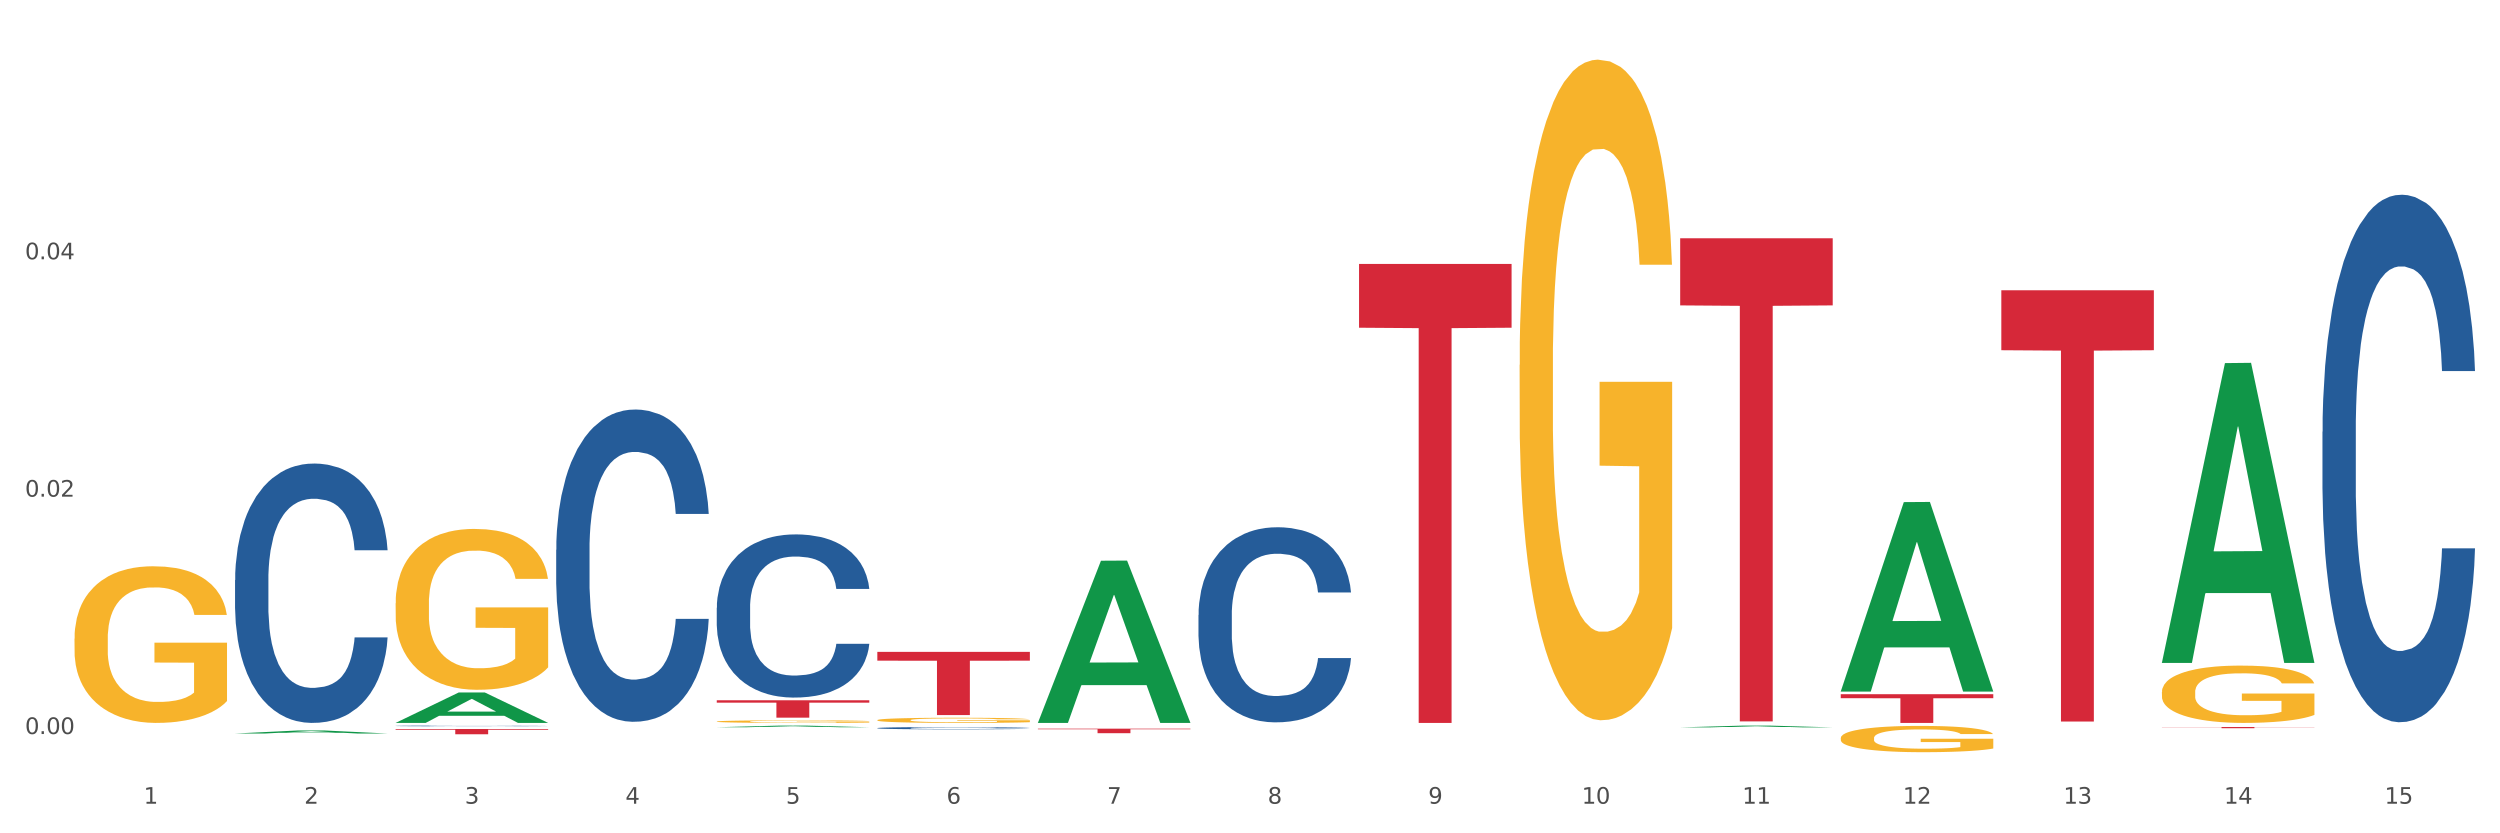 <?xml version="1.0" encoding="utf-8" standalone="no"?>
<!DOCTYPE svg PUBLIC "-//W3C//DTD SVG 1.1//EN"
  "http://www.w3.org/Graphics/SVG/1.1/DTD/svg11.dtd">
<svg xmlns:xlink="http://www.w3.org/1999/xlink" width="1080pt" height="360pt" viewBox="0 0 1080 360" xmlns="http://www.w3.org/2000/svg" version="1.1">
 <rect x="0" y="0" width="1080" height="360" fill="#333333" stroke="none"/>
 <defs>
  <style type="text/css">*{stroke-linejoin: round; stroke-linecap: butt}</style>
 </defs>
 <g id="figure_1">
  <g id="patch_1">
   <path d="M 0 360 
L 1080 360 
L 1080 0 
L 0 0 
z
" style="fill: #ffffff; stroke: #ffffff; stroke-linejoin: miter"/>
  </g>
  <g id="axes_1">
   <g id="matplotlib.axis_1">
    <g id="xtick_1">
     <g id="text_1">
      <!-- 1 -->
      <g style="fill: #4d4d4d" transform="translate(62.07 347.204) scale(0.096 -0.096)">
       <defs>
        <path id="DejaVuSans-31" d="M 794 531 
L 1825 531 
L 1825 4091 
L 703 3866 
L 703 4441 
L 1819 4666 
L 2450 4666 
L 2450 531 
L 3481 531 
L 3481 0 
L 794 0 
L 794 531 
z
" transform="scale(0.016)"/>
       </defs>
       <use xlink:href="#DejaVuSans-31"/>
      </g>
     </g>
    </g>
    <g id="xtick_2">
     <g id="text_2">
      <!-- 2 -->
      <g style="fill: #4d4d4d" transform="translate(131.436 347.204) scale(0.096 -0.096)">
       <defs>
        <path id="DejaVuSans-32" d="M 1228 531 
L 3431 531 
L 3431 0 
L 469 0 
L 469 531 
Q 828 903 1448 1529 
Q 2069 2156 2228 2338 
Q 2531 2678 2651 2914 
Q 2772 3150 2772 3378 
Q 2772 3750 2511 3984 
Q 2250 4219 1831 4219 
Q 1534 4219 1204 4116 
Q 875 4013 500 3803 
L 500 4441 
Q 881 4594 1212 4672 
Q 1544 4750 1819 4750 
Q 2544 4750 2975 4387 
Q 3406 4025 3406 3419 
Q 3406 3131 3298 2873 
Q 3191 2616 2906 2266 
Q 2828 2175 2409 1742 
Q 1991 1309 1228 531 
z
" transform="scale(0.016)"/>
       </defs>
       <use xlink:href="#DejaVuSans-32"/>
      </g>
     </g>
    </g>
    <g id="xtick_3">
     <g id="text_3">
      <!-- 3 -->
      <g style="fill: #4d4d4d" transform="translate(200.802 347.204) scale(0.096 -0.096)">
       <defs>
        <path id="DejaVuSans-33" d="M 2597 2516 
Q 3050 2419 3304 2112 
Q 3559 1806 3559 1356 
Q 3559 666 3084 287 
Q 2609 -91 1734 -91 
Q 1441 -91 1130 -33 
Q 819 25 488 141 
L 488 750 
Q 750 597 1062 519 
Q 1375 441 1716 441 
Q 2309 441 2620 675 
Q 2931 909 2931 1356 
Q 2931 1769 2642 2001 
Q 2353 2234 1838 2234 
L 1294 2234 
L 1294 2753 
L 1863 2753 
Q 2328 2753 2575 2939 
Q 2822 3125 2822 3475 
Q 2822 3834 2567 4026 
Q 2313 4219 1838 4219 
Q 1578 4219 1281 4162 
Q 984 4106 628 3988 
L 628 4550 
Q 988 4650 1302 4700 
Q 1616 4750 1894 4750 
Q 2613 4750 3031 4423 
Q 3450 4097 3450 3541 
Q 3450 3153 3228 2886 
Q 3006 2619 2597 2516 
z
" transform="scale(0.016)"/>
       </defs>
       <use xlink:href="#DejaVuSans-33"/>
      </g>
     </g>
    </g>
    <g id="xtick_4">
     <g id="text_4">
      <!-- 4 -->
      <g style="fill: #4d4d4d" transform="translate(270.169 347.204) scale(0.096 -0.096)">
       <defs>
        <path id="DejaVuSans-34" d="M 2419 4116 
L 825 1625 
L 2419 1625 
L 2419 4116 
z
M 2253 4666 
L 3047 4666 
L 3047 1625 
L 3713 1625 
L 3713 1100 
L 3047 1100 
L 3047 0 
L 2419 0 
L 2419 1100 
L 313 1100 
L 313 1709 
L 2253 4666 
z
" transform="scale(0.016)"/>
       </defs>
       <use xlink:href="#DejaVuSans-34"/>
      </g>
     </g>
    </g>
    <g id="xtick_5">
     <g id="text_5">
      <!-- 5 -->
      <g style="fill: #4d4d4d" transform="translate(339.535 347.204) scale(0.096 -0.096)">
       <defs>
        <path id="DejaVuSans-35" d="M 691 4666 
L 3169 4666 
L 3169 4134 
L 1269 4134 
L 1269 2991 
Q 1406 3038 1543 3061 
Q 1681 3084 1819 3084 
Q 2600 3084 3056 2656 
Q 3513 2228 3513 1497 
Q 3513 744 3044 326 
Q 2575 -91 1722 -91 
Q 1428 -91 1123 -41 
Q 819 9 494 109 
L 494 744 
Q 775 591 1075 516 
Q 1375 441 1709 441 
Q 2250 441 2565 725 
Q 2881 1009 2881 1497 
Q 2881 1984 2565 2268 
Q 2250 2553 1709 2553 
Q 1456 2553 1204 2497 
Q 953 2441 691 2322 
L 691 4666 
z
" transform="scale(0.016)"/>
       </defs>
       <use xlink:href="#DejaVuSans-35"/>
      </g>
     </g>
    </g>
    <g id="xtick_6">
     <g id="text_6">
      <!-- 6 -->
      <g style="fill: #4d4d4d" transform="translate(408.901 347.204) scale(0.096 -0.096)">
       <defs>
        <path id="DejaVuSans-36" d="M 2113 2584 
Q 1688 2584 1439 2293 
Q 1191 2003 1191 1497 
Q 1191 994 1439 701 
Q 1688 409 2113 409 
Q 2538 409 2786 701 
Q 3034 994 3034 1497 
Q 3034 2003 2786 2293 
Q 2538 2584 2113 2584 
z
M 3366 4563 
L 3366 3988 
Q 3128 4100 2886 4159 
Q 2644 4219 2406 4219 
Q 1781 4219 1451 3797 
Q 1122 3375 1075 2522 
Q 1259 2794 1537 2939 
Q 1816 3084 2150 3084 
Q 2853 3084 3261 2657 
Q 3669 2231 3669 1497 
Q 3669 778 3244 343 
Q 2819 -91 2113 -91 
Q 1303 -91 875 529 
Q 447 1150 447 2328 
Q 447 3434 972 4092 
Q 1497 4750 2381 4750 
Q 2619 4750 2861 4703 
Q 3103 4656 3366 4563 
z
" transform="scale(0.016)"/>
       </defs>
       <use xlink:href="#DejaVuSans-36"/>
      </g>
     </g>
    </g>
    <g id="xtick_7">
     <g id="text_7">
      <!-- 7 -->
      <g style="fill: #4d4d4d" transform="translate(478.267 347.204) scale(0.096 -0.096)">
       <defs>
        <path id="DejaVuSans-37" d="M 525 4666 
L 3525 4666 
L 3525 4397 
L 1831 0 
L 1172 0 
L 2766 4134 
L 525 4134 
L 525 4666 
z
" transform="scale(0.016)"/>
       </defs>
       <use xlink:href="#DejaVuSans-37"/>
      </g>
     </g>
    </g>
    <g id="xtick_8">
     <g id="text_8">
      <!-- 8 -->
      <g style="fill: #4d4d4d" transform="translate(547.634 347.204) scale(0.096 -0.096)">
       <defs>
        <path id="DejaVuSans-38" d="M 2034 2216 
Q 1584 2216 1326 1975 
Q 1069 1734 1069 1313 
Q 1069 891 1326 650 
Q 1584 409 2034 409 
Q 2484 409 2743 651 
Q 3003 894 3003 1313 
Q 3003 1734 2745 1975 
Q 2488 2216 2034 2216 
z
M 1403 2484 
Q 997 2584 770 2862 
Q 544 3141 544 3541 
Q 544 4100 942 4425 
Q 1341 4750 2034 4750 
Q 2731 4750 3128 4425 
Q 3525 4100 3525 3541 
Q 3525 3141 3298 2862 
Q 3072 2584 2669 2484 
Q 3125 2378 3379 2068 
Q 3634 1759 3634 1313 
Q 3634 634 3220 271 
Q 2806 -91 2034 -91 
Q 1263 -91 848 271 
Q 434 634 434 1313 
Q 434 1759 690 2068 
Q 947 2378 1403 2484 
z
M 1172 3481 
Q 1172 3119 1398 2916 
Q 1625 2713 2034 2713 
Q 2441 2713 2670 2916 
Q 2900 3119 2900 3481 
Q 2900 3844 2670 4047 
Q 2441 4250 2034 4250 
Q 1625 4250 1398 4047 
Q 1172 3844 1172 3481 
z
" transform="scale(0.016)"/>
       </defs>
       <use xlink:href="#DejaVuSans-38"/>
      </g>
     </g>
    </g>
    <g id="xtick_9">
     <g id="text_9">
      <!-- 9 -->
      <g style="fill: #4d4d4d" transform="translate(617 347.204) scale(0.096 -0.096)">
       <defs>
        <path id="DejaVuSans-39" d="M 703 97 
L 703 672 
Q 941 559 1184 500 
Q 1428 441 1663 441 
Q 2288 441 2617 861 
Q 2947 1281 2994 2138 
Q 2813 1869 2534 1725 
Q 2256 1581 1919 1581 
Q 1219 1581 811 2004 
Q 403 2428 403 3163 
Q 403 3881 828 4315 
Q 1253 4750 1959 4750 
Q 2769 4750 3195 4129 
Q 3622 3509 3622 2328 
Q 3622 1225 3098 567 
Q 2575 -91 1691 -91 
Q 1453 -91 1209 -44 
Q 966 3 703 97 
z
M 1959 2075 
Q 2384 2075 2632 2365 
Q 2881 2656 2881 3163 
Q 2881 3666 2632 3958 
Q 2384 4250 1959 4250 
Q 1534 4250 1286 3958 
Q 1038 3666 1038 3163 
Q 1038 2656 1286 2365 
Q 1534 2075 1959 2075 
z
" transform="scale(0.016)"/>
       </defs>
       <use xlink:href="#DejaVuSans-39"/>
      </g>
     </g>
    </g>
    <g id="xtick_10">
     <g id="text_10">
      <!-- 10 -->
      <g style="fill: #4d4d4d" transform="translate(683.312 347.204) scale(0.096 -0.096)">
       <defs>
        <path id="DejaVuSans-30" d="M 2034 4250 
Q 1547 4250 1301 3770 
Q 1056 3291 1056 2328 
Q 1056 1369 1301 889 
Q 1547 409 2034 409 
Q 2525 409 2770 889 
Q 3016 1369 3016 2328 
Q 3016 3291 2770 3770 
Q 2525 4250 2034 4250 
z
M 2034 4750 
Q 2819 4750 3233 4129 
Q 3647 3509 3647 2328 
Q 3647 1150 3233 529 
Q 2819 -91 2034 -91 
Q 1250 -91 836 529 
Q 422 1150 422 2328 
Q 422 3509 836 4129 
Q 1250 4750 2034 4750 
z
" transform="scale(0.016)"/>
       </defs>
       <use xlink:href="#DejaVuSans-31"/>
       <use xlink:href="#DejaVuSans-30" transform="translate(63.623 0)"/>
      </g>
     </g>
    </g>
    <g id="xtick_11">
     <g id="text_11">
      <!-- 11 -->
      <g style="fill: #4d4d4d" transform="translate(752.678 347.204) scale(0.096 -0.096)">
       <use xlink:href="#DejaVuSans-31"/>
       <use xlink:href="#DejaVuSans-31" transform="translate(63.623 0)"/>
      </g>
     </g>
    </g>
    <g id="xtick_12">
     <g id="text_12">
      <!-- 12 -->
      <g style="fill: #4d4d4d" transform="translate(822.044 347.204) scale(0.096 -0.096)">
       <use xlink:href="#DejaVuSans-31"/>
       <use xlink:href="#DejaVuSans-32" transform="translate(63.623 0)"/>
      </g>
     </g>
    </g>
    <g id="xtick_13">
     <g id="text_13">
      <!-- 13 -->
      <g style="fill: #4d4d4d" transform="translate(891.411 347.204) scale(0.096 -0.096)">
       <use xlink:href="#DejaVuSans-31"/>
       <use xlink:href="#DejaVuSans-33" transform="translate(63.623 0)"/>
      </g>
     </g>
    </g>
    <g id="xtick_14">
     <g id="text_14">
      <!-- 14 -->
      <g style="fill: #4d4d4d" transform="translate(960.777 347.204) scale(0.096 -0.096)">
       <use xlink:href="#DejaVuSans-31"/>
       <use xlink:href="#DejaVuSans-34" transform="translate(63.623 0)"/>
      </g>
     </g>
    </g>
    <g id="xtick_15">
     <g id="text_15">
      <!-- 15 -->
      <g style="fill: #4d4d4d" transform="translate(1030.143 347.204) scale(0.096 -0.096)">
       <use xlink:href="#DejaVuSans-31"/>
       <use xlink:href="#DejaVuSans-35" transform="translate(63.623 0)"/>
      </g>
     </g>
    </g>
    <g id="xtick_16"/>
    <g id="xtick_17"/>
    <g id="xtick_18"/>
    <g id="xtick_19"/>
    <g id="xtick_20"/>
    <g id="xtick_21"/>
    <g id="xtick_22"/>
    <g id="xtick_23"/>
    <g id="xtick_24"/>
    <g id="xtick_25"/>
    <g id="xtick_26"/>
    <g id="xtick_27"/>
    <g id="xtick_28"/>
    <g id="xtick_29"/>
   </g>
   <g id="matplotlib.axis_2">
    <g id="ytick_1">
     <g id="text_16">
      <!-- 0.00 -->
      <g style="fill: #4d4d4d" transform="translate(10.8 317.099) scale(0.096 -0.096)">
       <defs>
        <path id="DejaVuSans-2e" d="M 684 794 
L 1344 794 
L 1344 0 
L 684 0 
L 684 794 
z
" transform="scale(0.016)"/>
       </defs>
       <use xlink:href="#DejaVuSans-30"/>
       <use xlink:href="#DejaVuSans-2e" transform="translate(63.623 0)"/>
       <use xlink:href="#DejaVuSans-30" transform="translate(95.41 0)"/>
       <use xlink:href="#DejaVuSans-30" transform="translate(159.033 0)"/>
      </g>
     </g>
    </g>
    <g id="ytick_2">
     <g id="text_17">
      <!-- 0.02 -->
      <g style="fill: #4d4d4d" transform="translate(10.8 214.557) scale(0.096 -0.096)">
       <use xlink:href="#DejaVuSans-30"/>
       <use xlink:href="#DejaVuSans-2e" transform="translate(63.623 0)"/>
       <use xlink:href="#DejaVuSans-30" transform="translate(95.41 0)"/>
       <use xlink:href="#DejaVuSans-32" transform="translate(159.033 0)"/>
      </g>
     </g>
    </g>
    <g id="ytick_3">
     <g id="text_18">
      <!-- 0.04 -->
      <g style="fill: #4d4d4d" transform="translate(10.8 112.016) scale(0.096 -0.096)">
       <use xlink:href="#DejaVuSans-30"/>
       <use xlink:href="#DejaVuSans-2e" transform="translate(63.623 0)"/>
       <use xlink:href="#DejaVuSans-30" transform="translate(95.41 0)"/>
       <use xlink:href="#DejaVuSans-34" transform="translate(159.033 0)"/>
      </g>
     </g>
    </g>
    <g id="ytick_4"/>
    <g id="ytick_5"/>
    <g id="ytick_6"/>
   </g>
   <g id="PolyCollection_1">
    <path d="M 101.541 316.878 
L 101.609 316.876 
L 128.784 315.558 
L 140.061 315.557 
L 167.439 316.88 
L 154.395 316.88 
L 148.485 316.572 
L 120.427 316.572 
L 120.224 316.577 
L 114.517 316.88 
L 101.541 316.88 
L 101.541 316.878 
L 123.96 316.388 
L 144.952 316.387 
L 134.558 315.839 
L 134.422 315.837 
L 134.286 315.84 
L 123.892 316.387 
L 123.96 316.388 
L 101.541 316.878 
z
" clip-path="url(#pdd00d21528)" style="fill: #109648"/>
    <path d="M 795.203 299.908 
L 861.101 299.908 
L 861.101 301.631 
L 835.179 301.642 
L 835.179 312.301 
L 820.969 312.301 
L 820.969 301.642 
L 795.203 301.631 
L 795.203 299.92 
L 795.203 299.908 
z
" clip-path="url(#pdd00d21528)" style="fill: #d62839"/>
    <path d="M 725.837 102.922 
L 791.735 102.922 
L 791.735 131.928 
L 765.813 132.124 
L 765.813 311.651 
L 751.603 311.651 
L 751.603 132.124 
L 725.837 131.928 
L 725.837 103.118 
L 725.837 102.922 
z
" clip-path="url(#pdd00d21528)" style="fill: #d62839"/>
    <path d="M 587.105 114.02 
L 653.003 114.02 
L 653.003 141.574 
L 627.081 141.76 
L 627.081 312.301 
L 612.871 312.301 
L 612.871 141.76 
L 587.105 141.574 
L 587.105 114.206 
L 587.105 114.02 
z
" clip-path="url(#pdd00d21528)" style="fill: #d62839"/>
    <path d="M 448.372 314.78 
L 514.27 314.78 
L 514.27 315.054 
L 488.348 315.056 
L 488.348 316.753 
L 474.138 316.753 
L 474.138 315.056 
L 448.372 315.054 
L 448.372 314.782 
L 448.372 314.78 
z
" clip-path="url(#pdd00d21528)" style="fill: #d62839"/>
    <path d="M 379.006 281.62 
L 444.904 281.62 
L 444.904 285.413 
L 418.982 285.439 
L 418.982 308.916 
L 404.772 308.916 
L 404.772 285.439 
L 379.006 285.413 
L 379.006 281.645 
L 379.006 281.62 
z
" clip-path="url(#pdd00d21528)" style="fill: #d62839"/>
    <path d="M 309.64 302.509 
L 375.538 302.509 
L 375.538 303.555 
L 349.616 303.562 
L 349.616 310.033 
L 335.406 310.033 
L 335.406 303.562 
L 309.64 303.555 
L 309.64 302.516 
L 309.64 302.509 
z
" clip-path="url(#pdd00d21528)" style="fill: #d62839"/>
    <path d="M 170.907 314.915 
L 236.805 314.915 
L 236.805 315.234 
L 210.883 315.236 
L 210.883 317.211 
L 196.673 317.211 
L 196.673 315.236 
L 170.907 315.234 
L 170.907 314.917 
L 170.907 314.915 
z
" clip-path="url(#pdd00d21528)" style="fill: #d62839"/>
    <path d="M 170.907 313.592 
L 170.985 313.592 
L 170.985 313.584 
L 171.219 313.573 
L 172.076 313.553 
L 173.166 313.538 
L 175.036 313.52 
L 176.048 313.513 
L 177.373 313.504 
L 180.099 313.491 
L 183.215 313.479 
L 185.396 313.473 
L 187.031 313.469 
L 190.692 313.462 
L 192.796 313.459 
L 194.977 313.456 
L 196.846 313.455 
L 199.962 313.453 
L 202.454 313.452 
L 205.336 313.451 
L 207.751 313.452 
L 210.945 313.453 
L 215.618 313.456 
L 217.41 313.458 
L 219.825 313.462 
L 222.317 313.466 
L 224.342 313.471 
L 226.679 313.477 
L 229.094 313.486 
L 231.431 313.497 
L 233.066 313.507 
L 234.391 313.517 
L 235.559 313.53 
L 236.416 313.544 
L 236.805 313.556 
L 222.551 313.556 
L 222.161 313.545 
L 221.382 313.534 
L 220.604 313.526 
L 219.747 313.52 
L 218.422 313.513 
L 217.254 313.508 
L 215.307 313.503 
L 213.515 313.499 
L 212.035 313.497 
L 210.244 313.496 
L 206.427 313.494 
L 203.701 313.494 
L 201.987 313.495 
L 199.884 313.496 
L 198.092 313.498 
L 195.989 313.501 
L 194.353 313.505 
L 192.718 313.51 
L 191.783 313.513 
L 190.381 313.52 
L 189.446 313.525 
L 188.2 313.534 
L 187.499 313.54 
L 186.252 313.556 
L 185.707 313.568 
L 185.474 313.577 
L 185.318 313.586 
L 185.318 313.63 
L 185.785 313.65 
L 186.175 313.659 
L 186.798 313.669 
L 187.966 313.681 
L 189.68 313.694 
L 191.471 313.702 
L 192.951 313.708 
L 194.353 313.712 
L 195.755 313.715 
L 197.469 313.718 
L 198.871 313.72 
L 200.974 313.721 
L 203.467 313.722 
L 205.414 313.722 
L 209.387 313.721 
L 211.178 313.719 
L 212.892 313.717 
L 214.761 313.714 
L 216.241 313.711 
L 217.098 313.708 
L 218.5 313.703 
L 219.591 313.697 
L 220.526 313.69 
L 221.149 313.685 
L 221.85 313.676 
L 222.395 313.666 
L 222.551 313.661 
L 236.805 313.661 
L 236.494 313.672 
L 235.949 313.682 
L 234.858 313.695 
L 234.001 313.703 
L 232.677 313.712 
L 231.275 313.72 
L 229.328 313.729 
L 227.536 313.736 
L 225.667 313.741 
L 223.641 313.746 
L 219.98 313.754 
L 218.656 313.756 
L 215.852 313.759 
L 213.671 313.761 
L 210.477 313.763 
L 207.206 313.764 
L 203.779 313.764 
L 200.741 313.764 
L 197.391 313.762 
L 195.288 313.76 
L 192.951 313.758 
L 190.225 313.754 
L 187.655 313.749 
L 185.24 313.743 
L 182.981 313.737 
L 180.878 313.729 
L 178.152 313.717 
L 176.126 313.705 
L 174.646 313.694 
L 173.634 313.684 
L 172.621 313.672 
L 172.076 313.664 
L 171.219 313.644 
L 170.907 313.625 
L 170.907 313.592 
z
" clip-path="url(#pdd00d21528)" style="fill: #255c99"/>
    <path d="M 933.936 298.981 
L 934.014 298.958 
L 934.014 298.144 
L 934.169 297.443 
L 934.947 295.747 
L 936.114 294.345 
L 936.97 293.599 
L 937.826 292.988 
L 938.837 292.378 
L 940.082 291.745 
L 942.338 290.817 
L 943.739 290.343 
L 945.45 289.845 
L 948.563 289.121 
L 950.819 288.714 
L 953.153 288.375 
L 956.965 287.968 
L 959.455 287.787 
L 962.1 287.652 
L 965.29 287.561 
L 967.702 287.538 
L 972.992 287.606 
L 977.505 287.81 
L 979.683 287.968 
L 982.484 288.239 
L 983.962 288.42 
L 986.374 288.782 
L 988.864 289.257 
L 990.575 289.664 
L 993.143 290.433 
L 995.088 291.202 
L 996.877 292.152 
L 997.811 292.807 
L 998.511 293.418 
L 999.134 294.119 
L 999.756 295.227 
L 985.752 295.227 
L 985.207 294.436 
L 984.351 293.689 
L 983.106 292.966 
L 982.017 292.514 
L 980.15 291.948 
L 978.438 291.586 
L 976.649 291.315 
L 974.47 291.089 
L 972.759 290.976 
L 970.347 290.885 
L 965.601 290.908 
L 962.411 291.089 
L 960.233 291.315 
L 958.832 291.518 
L 957.588 291.745 
L 956.187 292.061 
L 954.553 292.536 
L 953.386 292.966 
L 952.219 293.509 
L 951.286 294.051 
L 950.43 294.684 
L 949.73 295.363 
L 949.185 296.064 
L 948.718 296.923 
L 948.329 298.348 
L 948.329 301.446 
L 948.485 302.147 
L 948.874 303.074 
L 949.341 303.775 
L 950.119 304.612 
L 950.819 305.177 
L 952.141 305.991 
L 953.62 306.67 
L 954.787 307.099 
L 955.954 307.461 
L 957.977 307.959 
L 960.233 308.366 
L 962.178 308.615 
L 964.823 308.841 
L 966.613 308.931 
L 968.169 308.976 
L 971.981 308.976 
L 974.704 308.909 
L 977.738 308.75 
L 980.072 308.547 
L 982.017 308.298 
L 984.196 307.891 
L 985.596 307.507 
L 985.596 302.78 
L 968.48 302.758 
L 968.48 299.614 
L 999.834 299.614 
L 999.834 308.841 
L 998.511 309.316 
L 997.033 309.745 
L 995.477 310.13 
L 993.143 310.605 
L 990.342 311.057 
L 987.852 311.373 
L 985.207 311.645 
L 982.095 311.894 
L 978.049 312.12 
L 975.56 312.21 
L 972.448 312.278 
L 968.791 312.301 
L 965.601 312.255 
L 962.489 312.142 
L 959.221 311.939 
L 956.032 311.645 
L 953.62 311.351 
L 951.208 310.989 
L 948.64 310.514 
L 946.618 310.062 
L 945.061 309.655 
L 943.35 309.135 
L 941.483 308.456 
L 940.082 307.846 
L 938.837 307.213 
L 937.515 306.398 
L 936.581 305.697 
L 935.648 304.815 
L 935.103 304.16 
L 934.48 303.142 
L 934.014 301.717 
L 933.936 298.981 
z
" clip-path="url(#pdd00d21528)" style="fill: #f7b32b"/>
    <path d="M 795.203 318.84 
L 795.281 318.83 
L 795.281 318.457 
L 795.437 318.135 
L 796.215 317.357 
L 797.382 316.714 
L 798.238 316.372 
L 799.094 316.092 
L 800.105 315.812 
L 801.35 315.521 
L 803.606 315.096 
L 805.006 314.878 
L 806.718 314.65 
L 809.83 314.318 
L 812.086 314.131 
L 814.42 313.976 
L 818.233 313.789 
L 820.722 313.706 
L 823.368 313.644 
L 826.557 313.602 
L 828.969 313.592 
L 834.26 313.623 
L 838.772 313.717 
L 840.951 313.789 
L 843.752 313.914 
L 845.23 313.997 
L 847.642 314.163 
L 850.131 314.38 
L 851.843 314.567 
L 854.41 314.92 
L 856.355 315.272 
L 858.145 315.708 
L 859.078 316.009 
L 859.779 316.289 
L 860.401 316.61 
L 861.024 317.119 
L 847.019 317.119 
L 846.475 316.756 
L 845.619 316.413 
L 844.374 316.081 
L 843.285 315.874 
L 841.418 315.615 
L 839.706 315.449 
L 837.916 315.324 
L 835.738 315.22 
L 834.026 315.169 
L 831.615 315.127 
L 826.869 315.138 
L 823.679 315.22 
L 821.5 315.324 
L 820.1 315.418 
L 818.855 315.521 
L 817.455 315.666 
L 815.821 315.884 
L 814.654 316.081 
L 813.487 316.33 
L 812.553 316.579 
L 811.697 316.87 
L 810.997 317.181 
L 810.453 317.502 
L 809.986 317.896 
L 809.597 318.55 
L 809.597 319.971 
L 809.752 320.292 
L 810.141 320.718 
L 810.608 321.039 
L 811.386 321.423 
L 812.086 321.682 
L 813.409 322.056 
L 814.887 322.367 
L 816.054 322.564 
L 817.221 322.73 
L 819.244 322.958 
L 821.5 323.145 
L 823.445 323.259 
L 826.091 323.363 
L 827.88 323.404 
L 829.436 323.425 
L 833.248 323.425 
L 835.971 323.394 
L 839.006 323.321 
L 841.34 323.228 
L 843.285 323.114 
L 845.463 322.927 
L 846.864 322.751 
L 846.864 320.583 
L 829.747 320.572 
L 829.747 319.131 
L 861.101 319.131 
L 861.101 323.363 
L 859.779 323.58 
L 858.3 323.777 
L 856.744 323.954 
L 854.41 324.172 
L 851.61 324.379 
L 849.12 324.524 
L 846.475 324.649 
L 843.363 324.763 
L 839.317 324.867 
L 836.827 324.908 
L 833.715 324.939 
L 830.059 324.95 
L 826.869 324.929 
L 823.757 324.877 
L 820.489 324.784 
L 817.299 324.649 
L 814.887 324.514 
L 812.475 324.348 
L 809.908 324.13 
L 807.885 323.923 
L 806.329 323.736 
L 804.617 323.497 
L 802.75 323.186 
L 801.35 322.906 
L 800.105 322.616 
L 798.782 322.242 
L 797.849 321.921 
L 796.915 321.516 
L 796.37 321.216 
L 795.748 320.749 
L 795.281 320.095 
L 795.203 318.84 
z
" clip-path="url(#pdd00d21528)" style="fill: #f7b32b"/>
    <path d="M 656.471 157.645 
L 656.549 157.384 
L 656.549 148.001 
L 656.704 139.921 
L 657.482 120.373 
L 658.649 104.213 
L 659.505 95.612 
L 660.361 88.575 
L 661.372 81.537 
L 662.617 74.239 
L 664.874 63.553 
L 666.274 58.079 
L 667.986 52.345 
L 671.098 44.005 
L 673.354 39.313 
L 675.688 35.403 
L 679.5 30.712 
L 681.99 28.627 
L 684.635 27.063 
L 687.825 26.02 
L 690.237 25.759 
L 695.527 26.541 
L 700.04 28.887 
L 702.218 30.712 
L 705.019 33.839 
L 706.497 35.925 
L 708.909 40.095 
L 711.399 45.568 
L 713.111 50.26 
L 715.678 59.122 
L 717.623 67.984 
L 719.412 78.931 
L 720.346 86.489 
L 721.046 93.527 
L 721.669 101.607 
L 722.291 114.378 
L 708.287 114.378 
L 707.742 105.256 
L 706.886 96.654 
L 705.642 88.314 
L 704.552 83.101 
L 702.685 76.585 
L 700.973 72.415 
L 699.184 69.287 
L 697.006 66.68 
L 695.294 65.377 
L 692.882 64.335 
L 688.136 64.595 
L 684.946 66.68 
L 682.768 69.287 
L 681.367 71.633 
L 680.123 74.239 
L 678.722 77.888 
L 677.088 83.362 
L 675.921 88.314 
L 674.754 94.569 
L 673.821 100.825 
L 672.965 108.123 
L 672.265 115.942 
L 671.72 124.022 
L 671.253 133.926 
L 670.864 150.347 
L 670.864 186.055 
L 671.02 194.135 
L 671.409 204.821 
L 671.876 212.901 
L 672.654 222.545 
L 673.354 229.061 
L 674.677 238.444 
L 676.155 246.264 
L 677.322 251.216 
L 678.489 255.386 
L 680.512 261.12 
L 682.768 265.812 
L 684.713 268.679 
L 687.358 271.285 
L 689.148 272.328 
L 690.704 272.849 
L 694.516 272.849 
L 697.239 272.067 
L 700.273 270.243 
L 702.607 267.897 
L 704.552 265.03 
L 706.731 260.338 
L 708.131 255.907 
L 708.131 201.433 
L 691.015 201.172 
L 691.015 164.943 
L 722.369 164.943 
L 722.369 271.285 
L 721.046 276.759 
L 719.568 281.711 
L 718.012 286.142 
L 715.678 291.616 
L 712.877 296.828 
L 710.387 300.477 
L 707.742 303.605 
L 704.63 306.472 
L 700.584 309.079 
L 698.095 310.121 
L 694.983 310.903 
L 691.326 311.164 
L 688.136 310.643 
L 685.024 309.339 
L 681.756 306.994 
L 678.567 303.605 
L 676.155 300.217 
L 673.743 296.047 
L 671.175 290.573 
L 669.153 285.36 
L 667.597 280.669 
L 665.885 274.674 
L 664.018 266.854 
L 662.617 259.817 
L 661.372 252.519 
L 660.05 243.136 
L 659.116 235.056 
L 658.183 224.891 
L 657.638 217.332 
L 657.016 205.603 
L 656.549 189.183 
L 656.471 157.645 
z
" clip-path="url(#pdd00d21528)" style="fill: #f7b32b"/>
    <path d="M 379.006 311.099 
L 379.084 311.097 
L 379.084 311.023 
L 379.24 310.96 
L 380.018 310.807 
L 381.185 310.681 
L 382.04 310.613 
L 382.896 310.558 
L 383.908 310.503 
L 385.152 310.446 
L 387.409 310.362 
L 388.809 310.32 
L 390.521 310.275 
L 393.633 310.209 
L 395.889 310.173 
L 398.223 310.142 
L 402.035 310.105 
L 404.525 310.089 
L 407.17 310.077 
L 410.36 310.069 
L 412.772 310.067 
L 418.062 310.073 
L 422.575 310.091 
L 424.753 310.105 
L 427.554 310.13 
L 429.032 310.146 
L 431.444 310.179 
L 433.934 310.222 
L 435.646 310.258 
L 438.213 310.328 
L 440.158 310.397 
L 441.948 310.483 
L 442.881 310.542 
L 443.581 310.597 
L 444.204 310.66 
L 444.826 310.76 
L 430.822 310.76 
L 430.277 310.689 
L 429.422 310.622 
L 428.177 310.556 
L 427.087 310.515 
L 425.22 310.464 
L 423.509 310.432 
L 421.719 310.407 
L 419.541 310.387 
L 417.829 310.377 
L 415.417 310.369 
L 410.671 310.371 
L 407.481 310.387 
L 405.303 310.407 
L 403.903 310.426 
L 402.658 310.446 
L 401.257 310.475 
L 399.624 310.518 
L 398.456 310.556 
L 397.289 310.605 
L 396.356 310.654 
L 395.5 310.711 
L 394.8 310.773 
L 394.255 310.836 
L 393.788 310.913 
L 393.399 311.042 
L 393.399 311.321 
L 393.555 311.385 
L 393.944 311.468 
L 394.411 311.531 
L 395.189 311.607 
L 395.889 311.658 
L 397.212 311.731 
L 398.69 311.793 
L 399.857 311.831 
L 401.024 311.864 
L 403.047 311.909 
L 405.303 311.946 
L 407.248 311.968 
L 409.893 311.989 
L 411.683 311.997 
L 413.239 312.001 
L 417.051 312.001 
L 419.774 311.995 
L 422.808 311.98 
L 425.142 311.962 
L 427.087 311.94 
L 429.266 311.903 
L 430.666 311.868 
L 430.666 311.442 
L 413.55 311.44 
L 413.55 311.156 
L 444.904 311.156 
L 444.904 311.989 
L 443.581 312.031 
L 442.103 312.07 
L 440.547 312.105 
L 438.213 312.148 
L 435.412 312.188 
L 432.923 312.217 
L 430.277 312.241 
L 427.165 312.264 
L 423.12 312.284 
L 420.63 312.292 
L 417.518 312.299 
L 413.861 312.301 
L 410.671 312.297 
L 407.559 312.286 
L 404.292 312.268 
L 401.102 312.241 
L 398.69 312.215 
L 396.278 312.182 
L 393.711 312.139 
L 391.688 312.099 
L 390.132 312.062 
L 388.42 312.015 
L 386.553 311.954 
L 385.152 311.899 
L 383.908 311.842 
L 382.585 311.768 
L 381.651 311.705 
L 380.718 311.625 
L 380.173 311.566 
L 379.551 311.474 
L 379.084 311.346 
L 379.006 311.099 
z
" clip-path="url(#pdd00d21528)" style="fill: #f7b32b"/>
    <path d="M 309.64 311.7 
L 309.718 311.699 
L 309.718 311.662 
L 309.873 311.631 
L 310.651 311.554 
L 311.818 311.491 
L 312.674 311.457 
L 313.53 311.43 
L 314.541 311.402 
L 315.786 311.374 
L 318.042 311.332 
L 319.443 311.31 
L 321.155 311.288 
L 324.267 311.255 
L 326.523 311.237 
L 328.857 311.222 
L 332.669 311.203 
L 335.159 311.195 
L 337.804 311.189 
L 340.994 311.185 
L 343.406 311.184 
L 348.696 311.187 
L 353.209 311.196 
L 355.387 311.203 
L 358.188 311.216 
L 359.666 311.224 
L 362.078 311.24 
L 364.568 311.261 
L 366.279 311.28 
L 368.847 311.315 
L 370.792 311.349 
L 372.581 311.392 
L 373.515 311.422 
L 374.215 311.449 
L 374.838 311.481 
L 375.46 311.531 
L 361.456 311.531 
L 360.911 311.495 
L 360.055 311.461 
L 358.81 311.429 
L 357.721 311.408 
L 355.854 311.383 
L 354.142 311.367 
L 352.353 311.354 
L 350.174 311.344 
L 348.463 311.339 
L 346.051 311.335 
L 341.305 311.336 
L 338.115 311.344 
L 335.937 311.354 
L 334.536 311.363 
L 333.292 311.374 
L 331.891 311.388 
L 330.257 311.409 
L 329.09 311.429 
L 327.923 311.453 
L 326.99 311.478 
L 326.134 311.506 
L 325.434 311.537 
L 324.889 311.568 
L 324.422 311.607 
L 324.033 311.671 
L 324.033 311.811 
L 324.189 311.843 
L 324.578 311.885 
L 325.045 311.916 
L 325.823 311.954 
L 326.523 311.979 
L 327.845 312.016 
L 329.324 312.047 
L 330.491 312.066 
L 331.658 312.082 
L 333.681 312.105 
L 335.937 312.123 
L 337.882 312.134 
L 340.527 312.145 
L 342.317 312.149 
L 343.873 312.151 
L 347.685 312.151 
L 350.408 312.148 
L 353.442 312.141 
L 355.776 312.131 
L 357.721 312.12 
L 359.9 312.102 
L 361.3 312.084 
L 361.3 311.871 
L 344.184 311.87 
L 344.184 311.729 
L 375.538 311.729 
L 375.538 312.145 
L 374.215 312.166 
L 372.737 312.185 
L 371.181 312.203 
L 368.847 312.224 
L 366.046 312.245 
L 363.556 312.259 
L 360.911 312.271 
L 357.799 312.282 
L 353.753 312.293 
L 351.264 312.297 
L 348.152 312.3 
L 344.495 312.301 
L 341.305 312.299 
L 338.193 312.294 
L 334.925 312.284 
L 331.736 312.271 
L 329.324 312.258 
L 326.912 312.242 
L 324.344 312.22 
L 322.322 312.2 
L 320.766 312.181 
L 319.054 312.158 
L 317.187 312.127 
L 315.786 312.1 
L 314.541 312.071 
L 313.219 312.034 
L 312.285 312.003 
L 311.352 311.963 
L 310.807 311.934 
L 310.184 311.888 
L 309.718 311.823 
L 309.64 311.7 
z
" clip-path="url(#pdd00d21528)" style="fill: #f7b32b"/>
    <path d="M 170.907 260.609 
L 170.985 260.545 
L 170.985 258.26 
L 171.141 256.292 
L 171.919 251.532 
L 173.086 247.596 
L 173.942 245.502 
L 174.798 243.788 
L 175.809 242.074 
L 177.054 240.297 
L 179.31 237.694 
L 180.71 236.361 
L 182.422 234.965 
L 185.534 232.933 
L 187.79 231.791 
L 190.124 230.839 
L 193.937 229.696 
L 196.426 229.188 
L 199.072 228.807 
L 202.261 228.554 
L 204.673 228.49 
L 209.964 228.681 
L 214.476 229.252 
L 216.655 229.696 
L 219.456 230.458 
L 220.934 230.966 
L 223.346 231.981 
L 225.835 233.314 
L 227.547 234.457 
L 230.114 236.615 
L 232.059 238.773 
L 233.849 241.439 
L 234.783 243.28 
L 235.483 244.994 
L 236.105 246.961 
L 236.728 250.072 
L 222.723 250.072 
L 222.179 247.85 
L 221.323 245.755 
L 220.078 243.724 
L 218.989 242.455 
L 217.122 240.868 
L 215.41 239.852 
L 213.62 239.09 
L 211.442 238.456 
L 209.73 238.138 
L 207.319 237.884 
L 202.573 237.948 
L 199.383 238.456 
L 197.204 239.09 
L 195.804 239.662 
L 194.559 240.297 
L 193.159 241.185 
L 191.525 242.518 
L 190.358 243.724 
L 189.191 245.248 
L 188.257 246.771 
L 187.401 248.548 
L 186.701 250.453 
L 186.157 252.42 
L 185.69 254.832 
L 185.301 258.831 
L 185.301 267.528 
L 185.456 269.495 
L 185.845 272.098 
L 186.312 274.065 
L 187.09 276.414 
L 187.79 278.001 
L 189.113 280.286 
L 190.591 282.19 
L 191.758 283.396 
L 192.925 284.412 
L 194.948 285.808 
L 197.204 286.951 
L 199.149 287.649 
L 201.795 288.284 
L 203.584 288.538 
L 205.14 288.665 
L 208.952 288.665 
L 211.675 288.474 
L 214.71 288.03 
L 217.044 287.459 
L 218.989 286.761 
L 221.167 285.618 
L 222.568 284.539 
L 222.568 271.273 
L 205.451 271.209 
L 205.451 262.386 
L 236.805 262.386 
L 236.805 288.284 
L 235.483 289.617 
L 234.004 290.823 
L 232.448 291.902 
L 230.114 293.235 
L 227.314 294.505 
L 224.824 295.393 
L 222.179 296.155 
L 219.067 296.853 
L 215.021 297.488 
L 212.531 297.742 
L 209.419 297.932 
L 205.763 297.996 
L 202.573 297.869 
L 199.461 297.551 
L 196.193 296.98 
L 193.003 296.155 
L 190.591 295.33 
L 188.179 294.314 
L 185.612 292.981 
L 183.589 291.712 
L 182.033 290.569 
L 180.321 289.109 
L 178.454 287.205 
L 177.054 285.491 
L 175.809 283.714 
L 174.486 281.429 
L 173.553 279.461 
L 172.619 276.985 
L 172.074 275.145 
L 171.452 272.288 
L 170.985 268.289 
L 170.907 260.609 
z
" clip-path="url(#pdd00d21528)" style="fill: #f7b32b"/>
    <path d="M 101.541 314.406 
L 101.619 314.406 
L 101.619 314.406 
L 101.775 314.406 
L 102.553 314.406 
L 103.72 314.406 
L 104.575 314.406 
L 105.431 314.406 
L 106.443 314.406 
L 107.688 314.406 
L 109.944 314.406 
L 111.344 314.406 
L 113.056 314.406 
L 116.168 314.406 
L 118.424 314.406 
L 120.758 314.406 
L 124.57 314.406 
L 127.06 314.406 
L 129.705 314.406 
L 132.895 314.406 
L 135.307 314.406 
L 140.598 314.406 
L 145.11 314.406 
L 147.289 314.406 
L 150.089 314.406 
L 151.568 314.406 
L 153.979 314.406 
L 156.469 314.406 
L 158.181 314.406 
L 160.748 314.406 
L 162.693 314.406 
L 164.483 314.406 
L 165.416 314.406 
L 166.117 314.406 
L 166.739 314.406 
L 167.361 314.406 
L 153.357 314.406 
L 152.812 314.406 
L 151.957 314.406 
L 150.712 314.406 
L 149.623 314.406 
L 147.755 314.406 
L 146.044 314.406 
L 144.254 314.406 
L 142.076 314.406 
L 140.364 314.406 
L 137.952 314.406 
L 133.206 314.406 
L 130.017 314.406 
L 127.838 314.406 
L 126.438 314.406 
L 125.193 314.406 
L 123.792 314.406 
L 122.159 314.406 
L 120.992 314.406 
L 119.825 314.406 
L 118.891 314.406 
L 118.035 314.406 
L 117.335 314.406 
L 116.79 314.406 
L 116.324 314.406 
L 115.935 314.406 
L 115.935 314.406 
L 116.09 314.406 
L 116.479 314.406 
L 116.946 314.406 
L 117.724 314.406 
L 118.424 314.406 
L 119.747 314.406 
L 121.225 314.406 
L 122.392 314.406 
L 123.559 314.406 
L 125.582 314.406 
L 127.838 314.406 
L 129.783 314.406 
L 132.428 314.406 
L 134.218 314.406 
L 135.774 314.406 
L 139.586 314.406 
L 142.309 314.406 
L 145.343 314.406 
L 147.678 314.406 
L 149.623 314.406 
L 151.801 314.406 
L 153.201 314.406 
L 153.201 314.406 
L 136.085 314.406 
L 136.085 314.406 
L 167.439 314.406 
L 167.439 314.406 
L 166.117 314.406 
L 164.638 314.406 
L 163.082 314.406 
L 160.748 314.406 
L 157.947 314.406 
L 155.458 314.406 
L 152.812 314.406 
L 149.7 314.406 
L 145.655 314.406 
L 143.165 314.406 
L 140.053 314.406 
L 136.396 314.406 
L 133.206 314.406 
L 130.094 314.406 
L 126.827 314.406 
L 123.637 314.406 
L 121.225 314.406 
L 118.813 314.406 
L 116.246 314.406 
L 114.223 314.406 
L 112.667 314.406 
L 110.955 314.406 
L 109.088 314.406 
L 107.688 314.406 
L 106.443 314.406 
L 105.12 314.406 
L 104.186 314.406 
L 103.253 314.406 
L 102.708 314.406 
L 102.086 314.406 
L 101.619 314.406 
L 101.541 314.406 
z
" clip-path="url(#pdd00d21528)" style="fill: #f7b32b"/>
    <path d="M 32.175 275.899 
L 32.253 275.837 
L 32.253 273.612 
L 32.408 271.697 
L 33.186 267.061 
L 34.353 263.23 
L 35.209 261.19 
L 36.065 259.522 
L 37.076 257.853 
L 38.321 256.122 
L 40.578 253.589 
L 41.978 252.291 
L 43.69 250.931 
L 46.802 248.953 
L 49.058 247.841 
L 51.392 246.914 
L 55.204 245.801 
L 57.694 245.307 
L 60.339 244.936 
L 63.529 244.689 
L 65.941 244.627 
L 71.231 244.813 
L 75.744 245.369 
L 77.922 245.801 
L 80.723 246.543 
L 82.201 247.037 
L 84.613 248.026 
L 87.103 249.324 
L 88.815 250.437 
L 91.382 252.538 
L 93.327 254.639 
L 95.116 257.235 
L 96.05 259.027 
L 96.75 260.696 
L 97.373 262.612 
L 97.995 265.64 
L 83.991 265.64 
L 83.446 263.477 
L 82.59 261.437 
L 81.346 259.46 
L 80.256 258.224 
L 78.389 256.679 
L 76.677 255.69 
L 74.888 254.948 
L 72.71 254.33 
L 70.998 254.021 
L 68.586 253.774 
L 63.84 253.836 
L 60.65 254.33 
L 58.472 254.948 
L 57.071 255.504 
L 55.827 256.122 
L 54.426 256.988 
L 52.792 258.285 
L 51.625 259.46 
L 50.458 260.943 
L 49.525 262.426 
L 48.669 264.157 
L 47.969 266.011 
L 47.424 267.927 
L 46.957 270.275 
L 46.568 274.169 
L 46.568 282.636 
L 46.724 284.551 
L 47.113 287.085 
L 47.58 289.001 
L 48.358 291.288 
L 49.058 292.833 
L 50.381 295.058 
L 51.859 296.912 
L 53.026 298.086 
L 54.193 299.075 
L 56.216 300.435 
L 58.472 301.547 
L 60.417 302.227 
L 63.062 302.845 
L 64.852 303.092 
L 66.408 303.216 
L 70.22 303.216 
L 72.943 303.03 
L 75.977 302.598 
L 78.311 302.041 
L 80.256 301.362 
L 82.435 300.249 
L 83.835 299.199 
L 83.835 286.282 
L 66.719 286.22 
L 66.719 277.63 
L 98.073 277.63 
L 98.073 302.845 
L 96.75 304.143 
L 95.272 305.317 
L 93.716 306.368 
L 91.382 307.665 
L 88.581 308.902 
L 86.091 309.767 
L 83.446 310.508 
L 80.334 311.188 
L 76.288 311.806 
L 73.799 312.053 
L 70.687 312.239 
L 67.03 312.301 
L 63.84 312.177 
L 60.728 311.868 
L 57.461 311.312 
L 54.271 310.508 
L 51.859 309.705 
L 49.447 308.716 
L 46.879 307.418 
L 44.857 306.182 
L 43.301 305.07 
L 41.589 303.648 
L 39.722 301.794 
L 38.321 300.126 
L 37.076 298.395 
L 35.754 296.17 
L 34.82 294.254 
L 33.887 291.844 
L 33.342 290.052 
L 32.72 287.271 
L 32.253 283.377 
L 32.175 275.899 
z
" clip-path="url(#pdd00d21528)" style="fill: #f7b32b"/>
    <path d="M 1003.302 186.517 
L 1003.38 186.308 
L 1003.38 180.481 
L 1003.614 172.573 
L 1004.47 158.004 
L 1005.561 146.974 
L 1007.43 134.071 
L 1008.443 128.659 
L 1009.767 122.624 
L 1012.494 112.842 
L 1015.609 104.518 
L 1017.79 99.939 
L 1019.426 97.025 
L 1023.087 91.822 
L 1025.19 89.533 
L 1027.371 87.66 
L 1029.241 86.411 
L 1032.356 84.954 
L 1034.849 84.33 
L 1037.731 84.122 
L 1040.146 84.33 
L 1043.339 85.163 
L 1048.013 87.66 
L 1049.805 89.117 
L 1052.219 91.614 
L 1054.712 94.944 
L 1056.737 98.274 
L 1059.074 103.061 
L 1061.489 109.304 
L 1063.825 117.213 
L 1065.461 124.497 
L 1066.785 132.197 
L 1067.954 141.563 
L 1068.811 151.761 
L 1069.2 160.294 
L 1054.945 160.294 
L 1054.556 152.593 
L 1053.777 144.268 
L 1052.998 138.649 
L 1052.141 134.071 
L 1050.817 128.868 
L 1049.649 125.538 
L 1047.701 121.583 
L 1045.91 119.086 
L 1044.43 117.629 
L 1042.638 116.38 
L 1038.822 115.132 
L 1036.095 115.132 
L 1034.382 115.548 
L 1032.278 116.589 
L 1030.487 118.045 
L 1028.384 120.543 
L 1026.748 123.248 
L 1025.112 126.786 
L 1024.178 129.284 
L 1022.775 133.862 
L 1021.841 137.609 
L 1020.594 144.06 
L 1019.893 148.639 
L 1018.647 160.502 
L 1018.102 169.243 
L 1017.868 175.278 
L 1017.712 181.938 
L 1017.712 214.404 
L 1018.18 228.973 
L 1018.569 235.216 
L 1019.192 242.292 
L 1020.361 251.45 
L 1022.074 260.399 
L 1023.866 266.85 
L 1025.346 270.805 
L 1026.748 273.718 
L 1028.15 276.008 
L 1029.864 278.089 
L 1031.266 279.338 
L 1033.369 280.586 
L 1035.862 281.211 
L 1037.809 281.211 
L 1041.781 280.17 
L 1043.573 279.129 
L 1045.287 277.673 
L 1047.156 275.383 
L 1048.636 272.886 
L 1049.493 271.013 
L 1050.895 267.059 
L 1051.986 262.896 
L 1052.92 258.109 
L 1053.543 253.947 
L 1054.244 247.703 
L 1054.79 240.627 
L 1054.945 236.881 
L 1069.2 236.881 
L 1068.888 244.374 
L 1068.343 251.658 
L 1067.253 261.439 
L 1066.396 267.059 
L 1065.072 273.926 
L 1063.67 279.754 
L 1061.722 286.205 
L 1059.931 290.992 
L 1058.061 295.155 
L 1056.036 298.901 
L 1052.375 304.104 
L 1051.051 305.561 
L 1048.247 308.058 
L 1046.066 309.515 
L 1042.872 310.972 
L 1039.6 311.804 
L 1036.173 312.012 
L 1033.135 311.596 
L 1029.786 310.347 
L 1027.683 309.099 
L 1025.346 307.226 
L 1022.62 304.312 
L 1020.049 300.774 
L 1017.634 296.611 
L 1015.376 291.825 
L 1013.272 286.414 
L 1010.546 277.464 
L 1008.521 268.724 
L 1007.041 260.607 
L 1006.028 253.739 
L 1005.016 244.998 
L 1004.47 238.962 
L 1003.614 224.394 
L 1003.302 210.866 
L 1003.302 186.517 
z
" clip-path="url(#pdd00d21528)" style="fill: #255c99"/>
    <path d="M 517.739 265.644 
L 517.816 265.567 
L 517.816 263.411 
L 518.05 260.486 
L 518.907 255.098 
L 519.997 251.018 
L 521.867 246.246 
L 522.88 244.244 
L 524.204 242.012 
L 526.93 238.394 
L 530.046 235.315 
L 532.227 233.622 
L 533.863 232.544 
L 537.523 230.619 
L 539.627 229.773 
L 541.808 229.08 
L 543.677 228.618 
L 546.793 228.079 
L 549.285 227.848 
L 552.167 227.771 
L 554.582 227.848 
L 557.776 228.156 
L 562.449 229.08 
L 564.241 229.619 
L 566.656 230.542 
L 569.148 231.774 
L 571.173 233.006 
L 573.51 234.776 
L 575.925 237.085 
L 578.262 240.011 
L 579.898 242.705 
L 581.222 245.553 
L 582.39 249.017 
L 583.247 252.789 
L 583.636 255.945 
L 569.382 255.945 
L 568.992 253.097 
L 568.214 250.017 
L 567.435 247.939 
L 566.578 246.246 
L 565.254 244.321 
L 564.085 243.09 
L 562.138 241.627 
L 560.346 240.703 
L 558.866 240.165 
L 557.075 239.703 
L 553.258 239.241 
L 550.532 239.241 
L 548.818 239.395 
L 546.715 239.78 
L 544.923 240.318 
L 542.82 241.242 
L 541.184 242.243 
L 539.549 243.551 
L 538.614 244.475 
L 537.212 246.169 
L 536.277 247.554 
L 535.031 249.94 
L 534.33 251.634 
L 533.084 256.022 
L 532.538 259.255 
L 532.305 261.487 
L 532.149 263.95 
L 532.149 275.958 
L 532.616 281.347 
L 533.006 283.656 
L 533.629 286.273 
L 534.797 289.66 
L 536.511 292.97 
L 538.302 295.356 
L 539.782 296.819 
L 541.184 297.897 
L 542.587 298.743 
L 544.3 299.513 
L 545.702 299.975 
L 547.805 300.437 
L 550.298 300.668 
L 552.245 300.668 
L 556.218 300.283 
L 558.009 299.898 
L 559.723 299.359 
L 561.593 298.512 
L 563.073 297.589 
L 563.929 296.896 
L 565.331 295.433 
L 566.422 293.894 
L 567.357 292.123 
L 567.98 290.584 
L 568.681 288.275 
L 569.226 285.657 
L 569.382 284.272 
L 583.636 284.272 
L 583.325 287.043 
L 582.78 289.737 
L 581.689 293.355 
L 580.832 295.433 
L 579.508 297.974 
L 578.106 300.129 
L 576.159 302.515 
L 574.367 304.286 
L 572.498 305.825 
L 570.472 307.211 
L 566.811 309.135 
L 565.487 309.674 
L 562.683 310.598 
L 560.502 311.137 
L 557.308 311.675 
L 554.037 311.983 
L 550.61 312.06 
L 547.572 311.906 
L 544.222 311.444 
L 542.119 310.983 
L 539.782 310.29 
L 537.056 309.212 
L 534.486 307.904 
L 532.071 306.364 
L 529.812 304.594 
L 527.709 302.592 
L 524.983 299.282 
L 522.957 296.049 
L 521.477 293.047 
L 520.465 290.507 
L 519.452 287.274 
L 518.907 285.042 
L 518.05 279.653 
L 517.739 274.65 
L 517.739 265.644 
z
" clip-path="url(#pdd00d21528)" style="fill: #255c99"/>
    <path d="M 379.006 314.527 
L 379.084 314.526 
L 379.084 314.501 
L 379.318 314.466 
L 380.175 314.403 
L 381.265 314.355 
L 383.134 314.299 
L 384.147 314.276 
L 385.471 314.249 
L 388.198 314.207 
L 391.313 314.171 
L 393.494 314.151 
L 395.13 314.138 
L 398.791 314.115 
L 400.894 314.105 
L 403.075 314.097 
L 404.945 314.092 
L 408.06 314.086 
L 410.553 314.083 
L 413.435 314.082 
L 415.85 314.083 
L 419.043 314.086 
L 423.717 314.097 
L 425.509 314.104 
L 427.923 314.114 
L 430.416 314.129 
L 432.441 314.143 
L 434.778 314.164 
L 437.193 314.191 
L 439.529 314.226 
L 441.165 314.257 
L 442.489 314.291 
L 443.658 314.332 
L 444.515 314.376 
L 444.904 314.413 
L 430.65 314.413 
L 430.26 314.38 
L 429.481 314.343 
L 428.702 314.319 
L 427.845 314.299 
L 426.521 314.276 
L 425.353 314.262 
L 423.405 314.245 
L 421.614 314.234 
L 420.134 314.228 
L 418.342 314.222 
L 414.526 314.217 
L 411.799 314.217 
L 410.086 314.219 
L 407.982 314.223 
L 406.191 314.229 
L 404.088 314.24 
L 402.452 314.252 
L 400.816 314.267 
L 399.882 314.278 
L 398.479 314.298 
L 397.545 314.314 
L 396.298 314.342 
L 395.597 314.362 
L 394.351 314.414 
L 393.806 314.452 
L 393.572 314.478 
L 393.416 314.507 
L 393.416 314.648 
L 393.884 314.711 
L 394.273 314.739 
L 394.896 314.769 
L 396.065 314.809 
L 397.778 314.848 
L 399.57 314.876 
L 401.05 314.893 
L 402.452 314.906 
L 403.854 314.916 
L 405.568 314.925 
L 406.97 314.93 
L 409.073 314.936 
L 411.566 314.939 
L 413.513 314.939 
L 417.485 314.934 
L 419.277 314.929 
L 420.991 314.923 
L 422.86 314.913 
L 424.34 314.902 
L 425.197 314.894 
L 426.599 314.877 
L 427.69 314.859 
L 428.624 314.838 
L 429.247 314.82 
L 429.948 314.793 
L 430.494 314.762 
L 430.65 314.746 
L 444.904 314.746 
L 444.592 314.778 
L 444.047 314.81 
L 442.957 314.853 
L 442.1 314.877 
L 440.776 314.907 
L 439.374 314.932 
L 437.426 314.96 
L 435.635 314.981 
L 433.765 314.999 
L 431.74 315.015 
L 428.079 315.038 
L 426.755 315.044 
L 423.951 315.055 
L 421.77 315.062 
L 418.576 315.068 
L 415.304 315.071 
L 411.877 315.072 
L 408.839 315.071 
L 405.49 315.065 
L 403.387 315.06 
L 401.05 315.052 
L 398.324 315.039 
L 395.753 315.024 
L 393.339 315.005 
L 391.08 314.985 
L 388.976 314.961 
L 386.25 314.922 
L 384.225 314.884 
L 382.745 314.849 
L 381.732 314.819 
L 380.72 314.781 
L 380.175 314.755 
L 379.318 314.692 
L 379.006 314.633 
L 379.006 314.527 
z
" clip-path="url(#pdd00d21528)" style="fill: #255c99"/>
    <path d="M 309.64 262.535 
L 309.718 262.471 
L 309.718 260.668 
L 309.951 258.222 
L 310.808 253.715 
L 311.899 250.303 
L 313.768 246.311 
L 314.781 244.637 
L 316.105 242.77 
L 318.831 239.744 
L 321.947 237.168 
L 324.128 235.752 
L 325.764 234.851 
L 329.425 233.241 
L 331.528 232.533 
L 333.709 231.953 
L 335.578 231.567 
L 338.694 231.116 
L 341.187 230.923 
L 344.069 230.859 
L 346.484 230.923 
L 349.677 231.181 
L 354.351 231.953 
L 356.142 232.404 
L 358.557 233.177 
L 361.05 234.207 
L 363.075 235.237 
L 365.412 236.718 
L 367.826 238.649 
L 370.163 241.096 
L 371.799 243.349 
L 373.123 245.731 
L 374.291 248.629 
L 375.148 251.783 
L 375.538 254.423 
L 361.283 254.423 
L 360.894 252.041 
L 360.115 249.466 
L 359.336 247.727 
L 358.479 246.311 
L 357.155 244.701 
L 355.987 243.671 
L 354.039 242.448 
L 352.248 241.675 
L 350.768 241.225 
L 348.976 240.838 
L 345.159 240.452 
L 342.433 240.452 
L 340.719 240.581 
L 338.616 240.903 
L 336.825 241.353 
L 334.722 242.126 
L 333.086 242.963 
L 331.45 244.057 
L 330.515 244.83 
L 329.113 246.246 
L 328.179 247.405 
L 326.932 249.401 
L 326.231 250.818 
L 324.985 254.488 
L 324.44 257.192 
L 324.206 259.059 
L 324.05 261.119 
L 324.05 271.163 
L 324.518 275.67 
L 324.907 277.601 
L 325.53 279.79 
L 326.699 282.623 
L 328.412 285.391 
L 330.204 287.387 
L 331.684 288.611 
L 333.086 289.512 
L 334.488 290.22 
L 336.202 290.864 
L 337.604 291.25 
L 339.707 291.637 
L 342.199 291.83 
L 344.147 291.83 
L 348.119 291.508 
L 349.911 291.186 
L 351.624 290.735 
L 353.494 290.027 
L 354.974 289.254 
L 355.831 288.675 
L 357.233 287.452 
L 358.323 286.164 
L 359.258 284.683 
L 359.881 283.396 
L 360.582 281.464 
L 361.127 279.275 
L 361.283 278.116 
L 375.538 278.116 
L 375.226 280.434 
L 374.681 282.687 
L 373.59 285.713 
L 372.734 287.452 
L 371.409 289.576 
L 370.007 291.379 
L 368.06 293.375 
L 366.268 294.856 
L 364.399 296.143 
L 362.374 297.302 
L 358.713 298.912 
L 357.389 299.363 
L 354.584 300.135 
L 352.403 300.586 
L 349.21 301.037 
L 345.938 301.294 
L 342.511 301.358 
L 339.473 301.23 
L 336.124 300.843 
L 334.021 300.457 
L 331.684 299.878 
L 328.957 298.976 
L 326.387 297.882 
L 323.972 296.594 
L 321.713 295.113 
L 319.61 293.439 
L 316.884 290.671 
L 314.859 287.967 
L 313.379 285.456 
L 312.366 283.331 
L 311.354 280.627 
L 310.808 278.76 
L 309.951 274.253 
L 309.64 270.068 
L 309.64 262.535 
z
" clip-path="url(#pdd00d21528)" style="fill: #255c99"/>
    <path d="M 240.274 237.529 
L 240.352 237.405 
L 240.352 233.956 
L 240.585 229.274 
L 241.442 220.65 
L 242.533 214.12 
L 244.402 206.482 
L 245.415 203.278 
L 246.739 199.705 
L 249.465 193.915 
L 252.581 188.987 
L 254.762 186.276 
L 256.398 184.552 
L 260.059 181.472 
L 262.162 180.116 
L 264.343 179.007 
L 266.212 178.268 
L 269.328 177.406 
L 271.821 177.036 
L 274.703 176.913 
L 277.117 177.036 
L 280.311 177.529 
L 284.985 179.007 
L 286.776 179.87 
L 289.191 181.348 
L 291.683 183.32 
L 293.709 185.291 
L 296.045 188.124 
L 298.46 191.821 
L 300.797 196.502 
L 302.433 200.814 
L 303.757 205.373 
L 304.925 210.917 
L 305.782 216.954 
L 306.172 222.005 
L 291.917 222.005 
L 291.528 217.447 
L 290.749 212.519 
L 289.97 209.192 
L 289.113 206.482 
L 287.789 203.402 
L 286.62 201.43 
L 284.673 199.089 
L 282.881 197.611 
L 281.401 196.749 
L 279.61 196.009 
L 275.793 195.27 
L 273.067 195.27 
L 271.353 195.517 
L 269.25 196.133 
L 267.458 196.995 
L 265.355 198.473 
L 263.72 200.075 
L 262.084 202.17 
L 261.149 203.648 
L 259.747 206.358 
L 258.812 208.576 
L 257.566 212.395 
L 256.865 215.106 
L 255.619 222.128 
L 255.073 227.303 
L 254.84 230.876 
L 254.684 234.818 
L 254.684 254.038 
L 255.151 262.662 
L 255.541 266.358 
L 256.164 270.547 
L 257.332 275.968 
L 259.046 281.265 
L 260.838 285.085 
L 262.318 287.426 
L 263.72 289.15 
L 265.122 290.506 
L 266.835 291.738 
L 268.237 292.477 
L 270.341 293.216 
L 272.833 293.586 
L 274.78 293.586 
L 278.753 292.97 
L 280.545 292.354 
L 282.258 291.491 
L 284.128 290.136 
L 285.608 288.658 
L 286.465 287.549 
L 287.867 285.208 
L 288.957 282.744 
L 289.892 279.91 
L 290.515 277.446 
L 291.216 273.75 
L 291.761 269.561 
L 291.917 267.344 
L 306.172 267.344 
L 305.86 271.779 
L 305.315 276.091 
L 304.224 281.881 
L 303.367 285.208 
L 302.043 289.274 
L 300.641 292.723 
L 298.694 296.543 
L 296.902 299.376 
L 295.033 301.84 
L 293.008 304.058 
L 289.347 307.138 
L 288.022 308 
L 285.218 309.479 
L 283.037 310.341 
L 279.844 311.204 
L 276.572 311.696 
L 273.145 311.82 
L 270.107 311.573 
L 266.757 310.834 
L 264.654 310.095 
L 262.318 308.986 
L 259.591 307.261 
L 257.021 305.167 
L 254.606 302.703 
L 252.347 299.869 
L 250.244 296.666 
L 247.518 291.368 
L 245.493 286.194 
L 244.013 281.389 
L 243 277.323 
L 241.987 272.148 
L 241.442 268.576 
L 240.585 259.951 
L 240.274 251.943 
L 240.274 237.529 
z
" clip-path="url(#pdd00d21528)" style="fill: #255c99"/>
    <path d="M 864.57 125.407 
L 930.468 125.407 
L 930.468 151.295 
L 904.546 151.47 
L 904.546 311.696 
L 890.335 311.696 
L 890.335 151.47 
L 864.57 151.295 
L 864.57 125.582 
L 864.57 125.407 
z
" clip-path="url(#pdd00d21528)" style="fill: #d62839"/>
    <path d="M 933.936 314.071 
L 999.834 314.071 
L 999.834 314.143 
L 973.912 314.144 
L 973.912 314.589 
L 959.702 314.589 
L 959.702 314.144 
L 933.936 314.143 
L 933.936 314.072 
L 933.936 314.071 
z
" clip-path="url(#pdd00d21528)" style="fill: #d62839"/>
    <path d="M 101.541 250.595 
L 101.619 250.493 
L 101.619 247.628 
L 101.853 243.739 
L 102.71 236.576 
L 103.8 231.152 
L 105.67 224.808 
L 106.682 222.147 
L 108.006 219.18 
L 110.733 214.37 
L 113.848 210.277 
L 116.029 208.026 
L 117.665 206.593 
L 121.326 204.035 
L 123.429 202.909 
L 125.61 201.988 
L 127.48 201.374 
L 130.595 200.658 
L 133.088 200.351 
L 135.97 200.248 
L 138.385 200.351 
L 141.578 200.76 
L 146.252 201.988 
L 148.044 202.704 
L 150.458 203.932 
L 152.951 205.57 
L 154.976 207.207 
L 157.313 209.561 
L 159.728 212.631 
L 162.064 216.519 
L 163.7 220.101 
L 165.024 223.887 
L 166.193 228.492 
L 167.05 233.506 
L 167.439 237.702 
L 153.185 237.702 
L 152.795 233.915 
L 152.016 229.822 
L 151.237 227.059 
L 150.38 224.808 
L 149.056 222.25 
L 147.888 220.612 
L 145.941 218.668 
L 144.149 217.44 
L 142.669 216.724 
L 140.877 216.11 
L 137.061 215.496 
L 134.334 215.496 
L 132.621 215.7 
L 130.518 216.212 
L 128.726 216.928 
L 126.623 218.156 
L 124.987 219.487 
L 123.351 221.226 
L 122.417 222.454 
L 121.015 224.706 
L 120.08 226.547 
L 118.834 229.72 
L 118.133 231.971 
L 116.886 237.804 
L 116.341 242.102 
L 116.107 245.069 
L 115.952 248.344 
L 115.952 264.308 
L 116.419 271.471 
L 116.808 274.541 
L 117.431 278.02 
L 118.6 282.522 
L 120.314 286.923 
L 122.105 290.095 
L 123.585 292.039 
L 124.987 293.472 
L 126.389 294.597 
L 128.103 295.621 
L 129.505 296.235 
L 131.608 296.849 
L 134.101 297.156 
L 136.048 297.156 
L 140.021 296.644 
L 141.812 296.132 
L 143.526 295.416 
L 145.395 294.29 
L 146.875 293.062 
L 147.732 292.142 
L 149.134 290.197 
L 150.225 288.151 
L 151.159 285.797 
L 151.783 283.75 
L 152.484 280.68 
L 153.029 277.201 
L 153.185 275.359 
L 167.439 275.359 
L 167.128 279.043 
L 166.582 282.625 
L 165.492 287.434 
L 164.635 290.197 
L 163.311 293.574 
L 161.909 296.439 
L 159.961 299.612 
L 158.17 301.965 
L 156.3 304.012 
L 154.275 305.854 
L 150.614 308.412 
L 149.29 309.128 
L 146.486 310.356 
L 144.305 311.073 
L 141.111 311.789 
L 137.84 312.198 
L 134.412 312.301 
L 131.374 312.096 
L 128.025 311.482 
L 125.922 310.868 
L 123.585 309.947 
L 120.859 308.514 
L 118.288 306.775 
L 115.874 304.728 
L 113.615 302.375 
L 111.512 299.714 
L 108.785 295.314 
L 106.76 291.016 
L 105.28 287.025 
L 104.267 283.648 
L 103.255 279.35 
L 102.71 276.383 
L 101.853 269.219 
L 101.541 262.568 
L 101.541 250.595 
z
" clip-path="url(#pdd00d21528)" style="fill: #255c99"/>
    <path d="M 170.907 312.276 
L 170.975 312.264 
L 198.15 299.159 
L 209.427 299.147 
L 236.805 312.301 
L 223.762 312.301 
L 217.851 309.238 
L 189.794 309.238 
L 189.59 309.287 
L 183.883 312.301 
L 170.907 312.301 
L 170.907 312.276 
L 193.326 307.41 
L 214.319 307.397 
L 203.924 301.95 
L 203.788 301.926 
L 203.653 301.963 
L 193.258 307.397 
L 193.326 307.41 
L 170.907 312.276 
z
" clip-path="url(#pdd00d21528)" style="fill: #109648"/>
    <path d="M 309.64 314.172 
L 309.708 314.171 
L 336.882 313.452 
L 348.16 313.451 
L 375.538 314.173 
L 362.494 314.173 
L 356.584 314.005 
L 328.526 314.005 
L 328.322 314.008 
L 322.616 314.173 
L 309.64 314.173 
L 309.64 314.172 
L 332.059 313.905 
L 353.051 313.904 
L 342.657 313.605 
L 342.521 313.604 
L 342.385 313.606 
L 331.991 313.904 
L 332.059 313.905 
L 309.64 314.172 
z
" clip-path="url(#pdd00d21528)" style="fill: #109648"/>
    <path d="M 448.372 312.169 
L 448.44 312.103 
L 475.615 242.232 
L 486.892 242.166 
L 514.27 312.301 
L 501.227 312.301 
L 495.316 295.969 
L 467.259 295.969 
L 467.055 296.232 
L 461.348 312.301 
L 448.372 312.301 
L 448.372 312.169 
L 470.791 286.222 
L 491.783 286.157 
L 481.389 257.115 
L 481.253 256.983 
L 481.117 257.181 
L 470.723 286.157 
L 470.791 286.222 
L 448.372 312.169 
z
" clip-path="url(#pdd00d21528)" style="fill: #109648"/>
    <path d="M 725.837 314.231 
L 725.905 314.23 
L 753.08 313.452 
L 764.357 313.451 
L 791.735 314.232 
L 778.691 314.232 
L 772.781 314.051 
L 744.723 314.051 
L 744.52 314.054 
L 738.813 314.232 
L 725.837 314.232 
L 725.837 314.231 
L 748.256 313.942 
L 769.248 313.941 
L 758.854 313.618 
L 758.718 313.616 
L 758.582 313.619 
L 748.188 313.941 
L 748.256 313.942 
L 725.837 314.231 
z
" clip-path="url(#pdd00d21528)" style="fill: #109648"/>
    <path d="M 795.203 298.604 
L 795.271 298.527 
L 822.446 216.912 
L 833.723 216.835 
L 861.101 298.758 
L 848.058 298.758 
L 842.147 279.681 
L 814.09 279.681 
L 813.886 279.989 
L 808.179 298.758 
L 795.203 298.758 
L 795.203 298.604 
L 817.622 268.296 
L 838.615 268.219 
L 828.22 234.296 
L 828.084 234.143 
L 827.949 234.373 
L 817.554 268.219 
L 817.622 268.296 
L 795.203 298.604 
z
" clip-path="url(#pdd00d21528)" style="fill: #109648"/>
    <path d="M 933.936 286.144 
L 934.004 286.022 
L 961.178 156.861 
L 972.456 156.739 
L 999.834 286.388 
L 986.79 286.388 
L 980.88 256.197 
L 952.822 256.197 
L 952.618 256.684 
L 946.912 286.388 
L 933.936 286.388 
L 933.936 286.144 
L 956.355 238.18 
L 977.347 238.058 
L 966.953 184.373 
L 966.817 184.129 
L 966.681 184.495 
L 956.287 238.058 
L 956.355 238.18 
L 933.936 286.144 
z
" clip-path="url(#pdd00d21528)" style="fill: #109648"/>
   </g>
  </g>
 </g>
 <defs>
  <clipPath id="pdd00d21528">
   <rect x="32.175" y="10.8" width="1037.025" height="329.109"/>
  </clipPath>
 </defs>
</svg>
